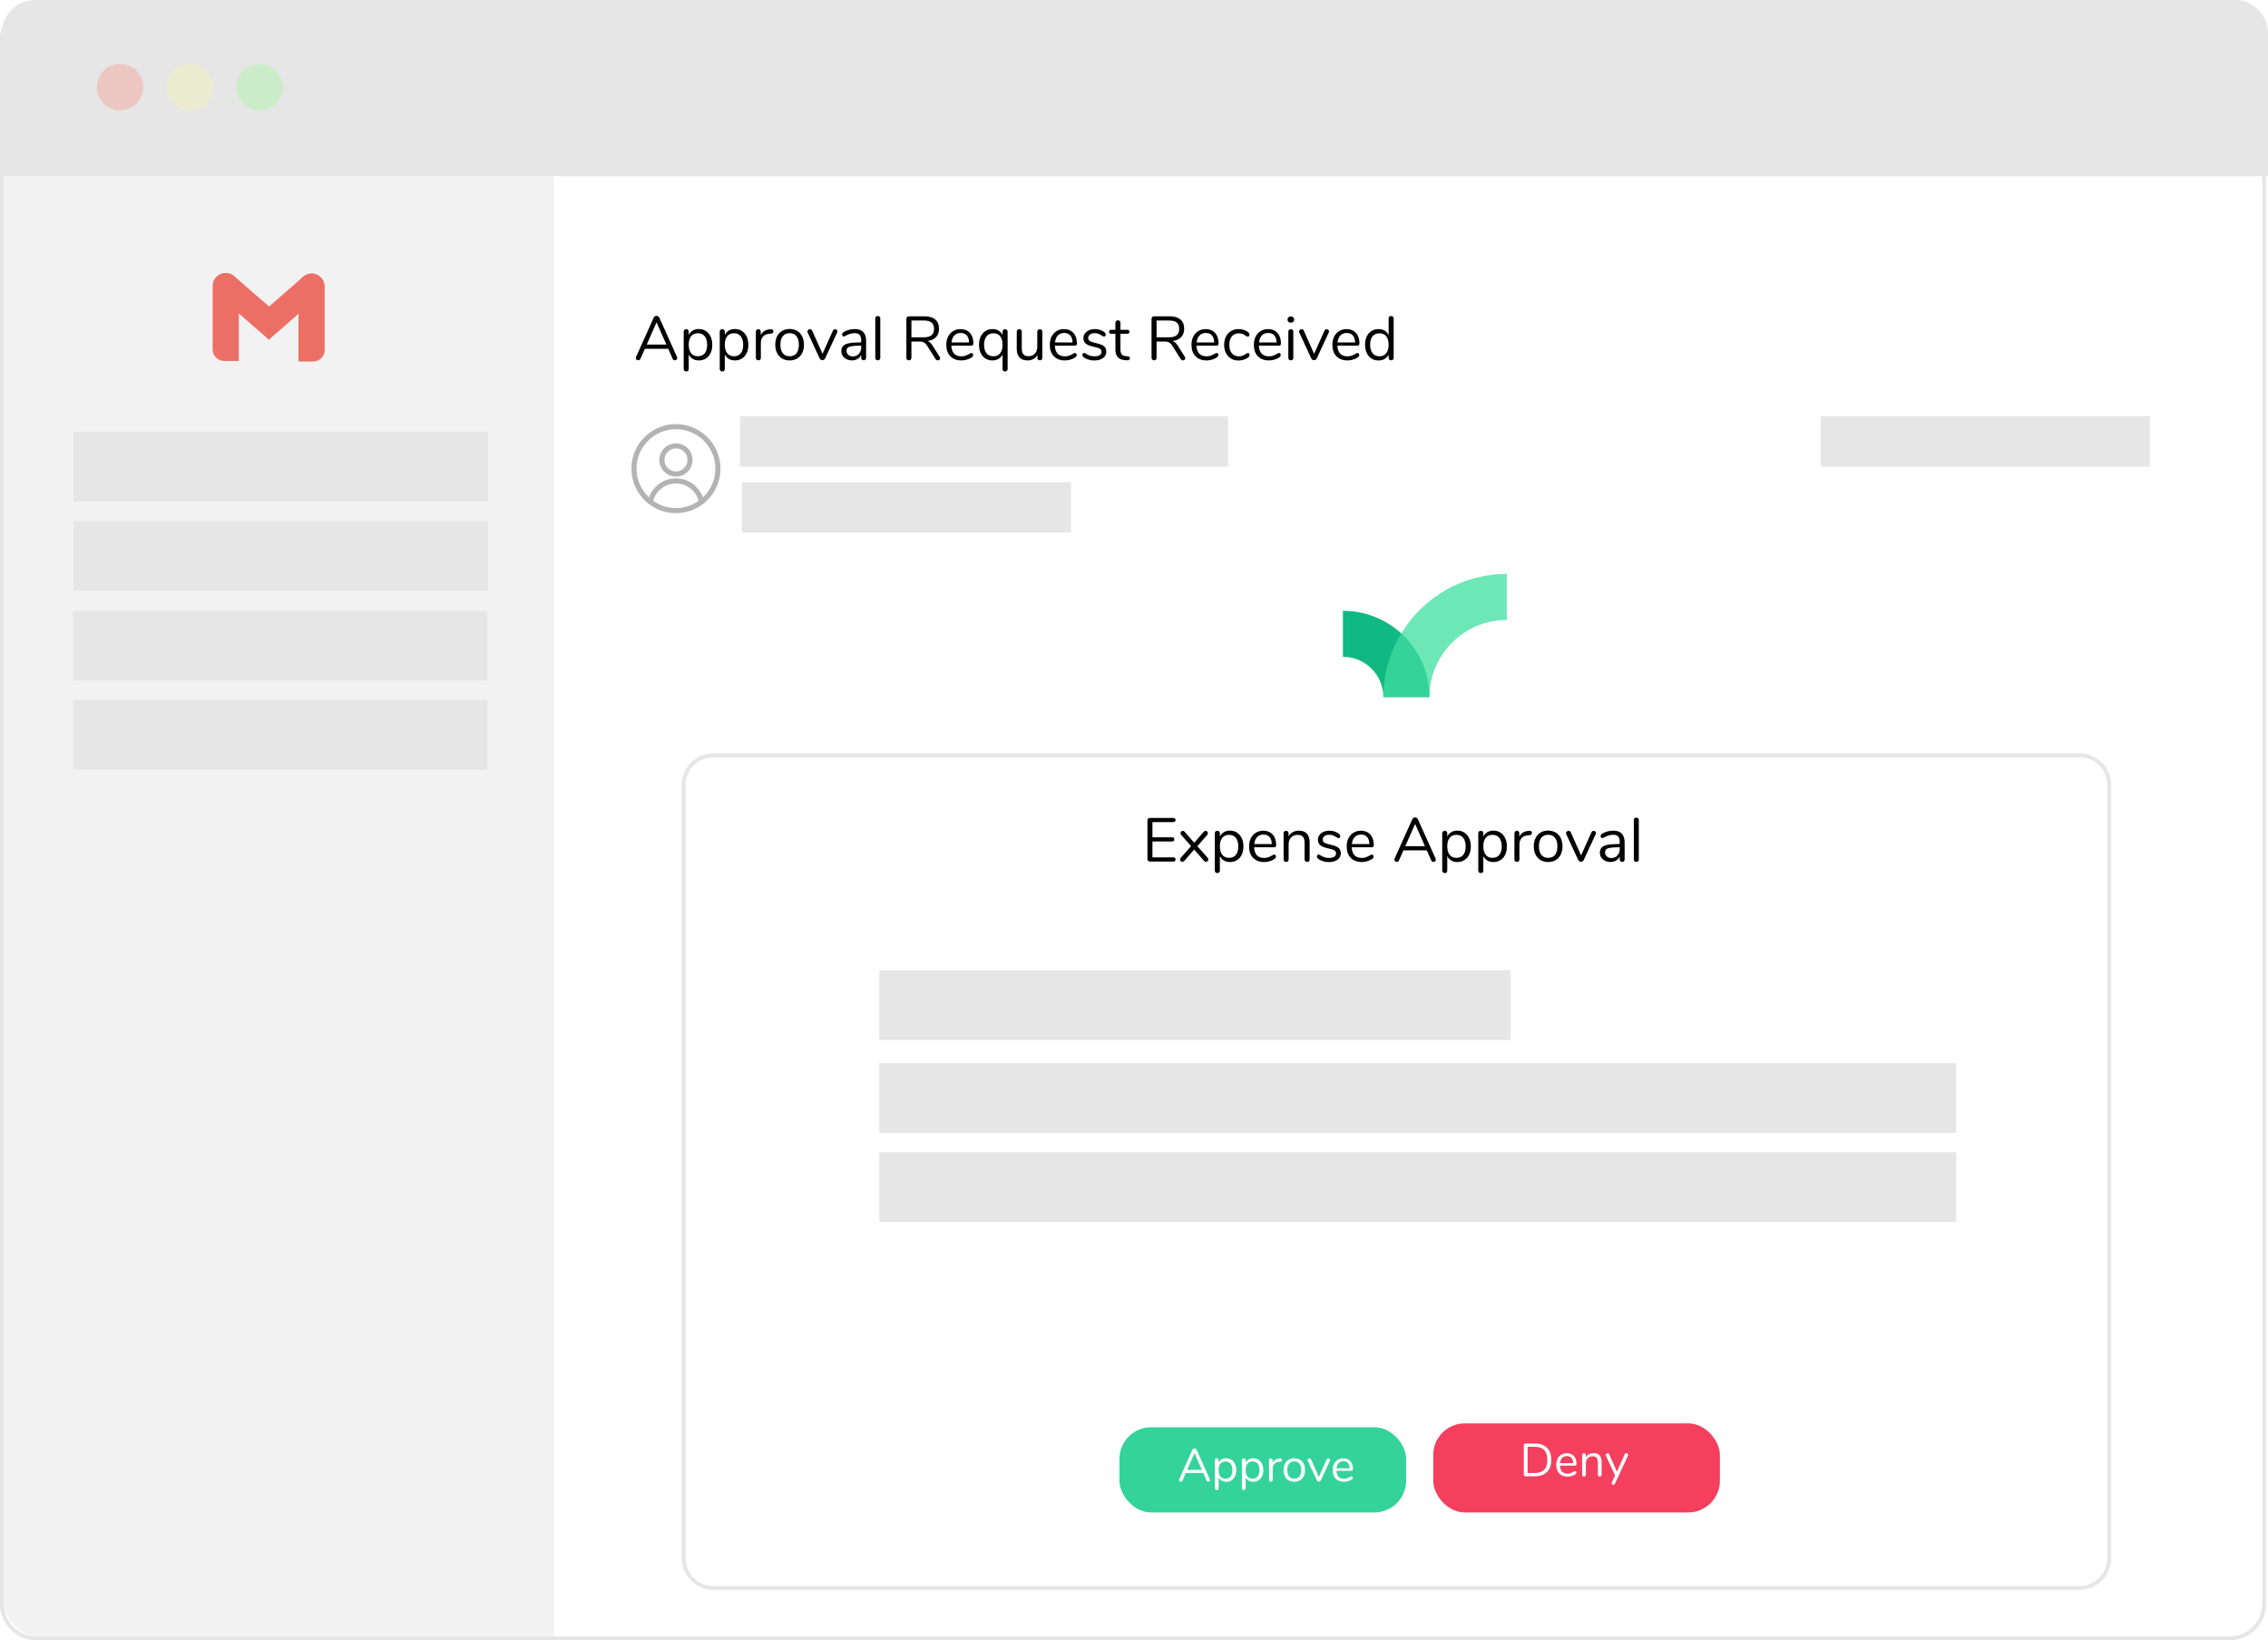<?xml version="1.0" encoding="UTF-8"?><svg id="a" xmlns="http://www.w3.org/2000/svg" xmlns:xlink="http://www.w3.org/1999/xlink" viewBox="0 0 585.5 423.5"><defs><filter id="b" filterUnits="userSpaceOnUse"><feOffset dx="1" dy="1"/><feGaussianBlur result="c" stdDeviation="0"/><feFlood flood-color="#000" flood-opacity=".42"/><feComposite in2="c" operator="in"/><feComposite in="SourceGraphic"/></filter><filter id="d" filterUnits="userSpaceOnUse"><feOffset dx="1" dy="1"/><feGaussianBlur result="e" stdDeviation="0"/><feFlood flood-color="#000" flood-opacity=".42"/><feComposite in2="e" operator="in"/><feComposite in="SourceGraphic"/></filter><filter id="f" filterUnits="userSpaceOnUse"><feOffset dx="1" dy="1"/><feGaussianBlur result="g" stdDeviation="0"/><feFlood flood-color="#000" flood-opacity=".42"/><feComposite in2="g" operator="in"/><feComposite in="SourceGraphic"/></filter><filter id="h" filterUnits="userSpaceOnUse"><feOffset dx="1" dy="1"/><feGaussianBlur result="i" stdDeviation="0"/><feFlood flood-color="#000" flood-opacity=".42"/><feComposite in2="i" operator="in"/><feComposite in="SourceGraphic"/></filter><filter id="j" filterUnits="userSpaceOnUse"><feOffset dx="1" dy="1"/><feGaussianBlur result="k" stdDeviation="0"/><feFlood flood-color="#000" flood-opacity=".42"/><feComposite in2="k" operator="in"/><feComposite in="SourceGraphic"/></filter></defs><rect x=".5" y="1" width="584" height="422" rx="8.89" ry="8.89" style="fill:#fff;"/><path d="m575.61,1.5c4.63,0,8.39,3.76,8.39,8.39v404.22c0,4.63-3.76,8.39-8.39,8.39H9.39c-4.63,0-8.39-3.76-8.39-8.39V9.89C1,5.26,4.76,1.5,9.39,1.5h566.22m0-1H9.39C4.2.5,0,4.7,0,9.89v404.22c0,5.19,4.2,9.39,9.39,9.39h566.22c5.19,0,9.39-4.2,9.39-9.39V9.89c0-5.19-4.2-9.39-9.39-9.39h0Z" style="fill:#e6e6e6;"/><path d="m9,0h568c4.69,0,8.5,3.81,8.5,8.5v37H.5V8.5C.5,3.81,4.31,0,9,0Z" style="fill:#e6e6e6;"/><circle cx="30" cy="21.5" r="6" style="fill:#ff6c55; filter:url(#b); opacity:.5;"/><circle cx="66" cy="21.5" r="6" style="fill:#7cff74; filter:url(#d); opacity:.5;"/><circle cx="48" cy="21.5" r="6" style="fill:#fdff8a; filter:url(#f); opacity:.5;"/><path d="m30.03,81.35h-3.77c-1.65,0-2.99-1.34-2.99-2.99v-16.32c0-1.87,1.51-3.38,3.38-3.38h0c1.87,0,3.38,1.51,3.38,3.38v19.3Z" style="fill:#ea4335;"/><path d="m45.43,81.5h3.77c1.65,0,2.99-1.34,2.99-2.99v-16.32c0-1.87-1.51-3.38-3.38-3.38h0c-1.87,0-3.38,1.51-3.38,3.38v19.3Z" style="fill:#ea4335;"/><path d="m37.73,75.9l-2.37-2.68c-1.03-1.17-.92-2.96.26-3.98l11.07-9.67c1.34-1.17,3.36-1.04,4.54.29h0c1.17,1.32,1.04,3.35-.29,4.51l-13.2,11.53Z" style="fill:#ea4335;"/><path d="m37.73,75.8l2.4-2.7c1.05-1.18.93-2.98-.27-4.02l-11.06-9.63c-1.35-1.18-3.41-1.05-4.6.29h0c-1.19,1.34-1.05,3.38.3,4.55l13.23,11.51Z" style="fill:#ea4335;"/><path d="m143,422.5H10.39c-5.19,0-9.39-4.2-9.39-9.39V45.5h142v377Z" style="fill:#f2f2f2;"/><g style="opacity:.75;"><path d="m61.66,93.19h-3.77c-1.65,0-2.99-1.34-2.99-2.99v-16.32c0-1.87,1.51-3.38,3.38-3.38h0c1.87,0,3.38,1.51,3.38,3.38v19.3Z" style="fill:#ea4335;"/><path d="m77.06,93.34h3.77c1.65,0,2.99-1.34,2.99-2.99v-16.32c0-1.87-1.51-3.38-3.38-3.38h0c-1.87,0-3.38,1.51-3.38,3.38v19.3Z" style="fill:#ea4335;"/><path d="m69.36,87.74l-2.37-2.68c-1.03-1.17-.92-2.96.26-3.98l11.07-9.67c1.34-1.17,3.36-1.04,4.54.29h0c1.17,1.32,1.04,3.35-.29,4.51l-13.2,11.53Z" style="fill:#ea4335;"/><path d="m69.36,87.63l2.4-2.7c1.05-1.18.93-2.98-.27-4.02l-11.06-9.63c-1.35-1.18-3.41-1.05-4.6.29h0c-1.19,1.34-1.05,3.38.3,4.55l13.23,11.51Z" style="fill:#ea4335;"/></g><rect x="19" y="111.5" width="107" height="18" style="fill:#e6e6e6;"/><rect x="19" y="134.5" width="107" height="18" style="fill:#e6e6e6;"/><rect x="18.83" y="157.72" width="107" height="18" style="fill:#e6e6e6;"/><rect x="18.83" y="180.72" width="107" height="18" style="fill:#e6e6e6;"/><path d="m346.68,157.7v11.88c5.76,0,10.43,4.66,10.46,10.41,2.06-5.08,4.67-10.29,4.6-16.45-3.97-3.63-9.26-5.84-15.06-5.84" style="fill:#10b981; fill-rule:evenodd;"/><path d="m361.74,163.54c.22,6.37,5.84,10.7,7.28,16.45h0c.04-11.02,8.97-19.93,19.98-19.93v-11.88c-11.56,0-21.68,6.15-27.26,15.36" style="fill:#6ee7b7; fill-rule:evenodd;"/><path d="m369.02,179.97c-.02-6.51-2.82-12.36-7.28-16.43-2.91,4.8-4.59,10.43-4.6,16.45v.05h11.88v-.06s0,0,0-.01m-11.88.12h0s0,0,0,0Z" style="fill:#34d399; fill-rule:evenodd;"/><rect x="176.5" y="195" width="368" height="215" rx="7.67" ry="7.67" style="fill:#fff;"/><path d="m536.83,195.5c3.95,0,7.17,3.21,7.17,7.17v199.67c0,3.95-3.21,7.17-7.17,7.17H184.17c-3.95,0-7.17-3.21-7.17-7.17v-199.67c0-3.95,3.21-7.17,7.17-7.17h352.67m0-1H184.17c-4.51,0-8.17,3.66-8.17,8.17v199.67c0,4.51,3.66,8.17,8.17,8.17h352.67c4.51,0,8.17-3.66,8.17-8.17v-199.67c0-4.51-3.66-8.17-8.17-8.17h0Z" style="fill:#e6e6e6;"/><path d="m174.83,92.46c0,.16-.06.29-.18.4s-.27.16-.44.16c-.27,0-.45-.13-.56-.38l-1.14-2.59h-6.03l-1.15,2.59c-.11.26-.29.38-.56.38-.17,0-.32-.06-.45-.17-.13-.11-.19-.25-.19-.41,0-.08.02-.17.06-.26l4.58-10.18c.06-.15.16-.26.29-.34.13-.07.27-.11.42-.11.16,0,.3.04.43.12.13.08.22.19.29.33l4.58,10.18c.04.09.06.18.06.27Zm-2.8-3.5l-2.54-5.74-2.53,5.74h5.07Z"/><path d="m182.23,85.47c.52.34.93.82,1.22,1.43.29.61.43,1.33.43,2.14s-.14,1.52-.43,2.12c-.29.6-.69,1.07-1.21,1.4-.52.33-1.12.5-1.82.5-.61,0-1.14-.13-1.59-.4-.45-.27-.8-.65-1.03-1.14v3.76c0,.19-.06.34-.17.46-.11.11-.27.17-.47.17s-.36-.06-.48-.18-.18-.27-.18-.45v-9.65c0-.19.06-.35.18-.46.12-.12.28-.18.48-.18s.36.06.47.18c.11.12.17.27.17.46v.86c.23-.49.58-.87,1.03-1.14.45-.27.98-.4,1.59-.4.68,0,1.29.17,1.81.51Zm-.3,5.74c.42-.51.62-1.24.62-2.18s-.21-1.67-.62-2.2-1-.79-1.76-.79-1.34.26-1.75.77c-.41.51-.62,1.24-.62,2.19s.21,1.68.62,2.2.99.78,1.75.78,1.34-.26,1.76-.77Z"/><path d="m191.54,85.47c.52.34.93.82,1.22,1.43.29.61.43,1.33.43,2.14s-.14,1.52-.43,2.12c-.29.6-.69,1.07-1.21,1.4-.52.33-1.12.5-1.82.5-.61,0-1.14-.13-1.59-.4-.45-.27-.8-.65-1.03-1.14v3.76c0,.19-.06.34-.17.46-.11.11-.27.17-.47.17s-.36-.06-.48-.18-.18-.27-.18-.45v-9.65c0-.19.06-.35.18-.46.12-.12.28-.18.48-.18s.36.06.47.18c.11.12.17.27.17.46v.86c.23-.49.58-.87,1.03-1.14.45-.27.98-.4,1.59-.4.68,0,1.29.17,1.81.51Zm-.3,5.74c.42-.51.62-1.24.62-2.18s-.21-1.67-.62-2.2-1-.79-1.76-.79-1.34.26-1.75.77c-.41.51-.62,1.24-.62,2.19s.21,1.68.62,2.2.99.78,1.75.78,1.34-.26,1.76-.77Z"/><path d="m199.65,85.54c0,.17-.05.31-.14.41-.1.1-.26.16-.5.18l-.48.05c-.71.06-1.25.32-1.59.76-.35.44-.52.96-.52,1.56v3.89c0,.21-.06.37-.18.48s-.27.16-.46.16-.35-.06-.47-.17c-.12-.11-.18-.27-.18-.47v-6.75c0-.2.06-.36.19-.47.13-.11.28-.17.46-.17.17,0,.31.06.43.17.12.11.18.26.18.46v.9c.22-.47.54-.83.95-1.07.41-.25.88-.39,1.42-.43l.22-.02c.45-.03.67.15.67.54Z"/><path d="m201.9,92.56c-.56-.33-.99-.8-1.3-1.42-.3-.61-.46-1.33-.46-2.14s.15-1.52.46-2.14c.3-.61.74-1.09,1.3-1.42.56-.33,1.21-.5,1.94-.5s1.39.17,1.95.5,1,.8,1.3,1.42.46,1.33.46,2.14-.15,1.52-.46,2.14-.74,1.09-1.3,1.42-1.22.5-1.95.5-1.38-.17-1.94-.5Zm3.71-1.34c.41-.51.62-1.25.62-2.22s-.21-1.68-.62-2.2c-.42-.52-1-.78-1.76-.78s-1.34.26-1.76.78c-.42.52-.62,1.25-.62,2.2s.21,1.7.62,2.21,1,.77,1.77.77,1.36-.25,1.77-.76Z"/><path d="m215.57,85.01c.16,0,.3.05.43.16s.19.24.19.4c0,.1-.02.18-.06.26l-3.12,6.72c-.06.14-.16.25-.29.33-.13.08-.27.12-.42.12-.14,0-.27-.04-.4-.12-.13-.08-.23-.19-.3-.33l-3.1-6.72c-.04-.07-.06-.15-.06-.24,0-.16.07-.3.22-.42s.3-.18.47-.18c.11,0,.21.03.31.1.1.06.18.15.23.27l2.67,6,2.67-5.97c.12-.26.3-.38.56-.38Z"/><path d="m223.59,88.03v4.35c0,.19-.06.35-.17.46-.11.12-.26.18-.46.18s-.35-.06-.46-.18c-.12-.12-.18-.27-.18-.46v-.77c-.2.46-.51.81-.93,1.06-.42.25-.9.38-1.44.38-.5,0-.96-.1-1.38-.3s-.75-.49-1-.85c-.25-.36-.37-.76-.37-1.2,0-.59.15-1.04.45-1.37.3-.33.79-.56,1.47-.7.68-.14,1.63-.22,2.85-.22h.35v-.53c0-.64-.13-1.11-.39-1.41-.26-.3-.69-.45-1.27-.45-.73,0-1.46.2-2.21.59-.29.18-.49.27-.61.27-.13,0-.23-.05-.32-.14-.09-.1-.13-.22-.13-.37s.04-.28.14-.39c.09-.11.24-.23.44-.34.37-.21.8-.38,1.27-.5s.95-.18,1.42-.18c1.95,0,2.93,1.02,2.93,3.07Zm-1.88,3.35c.41-.43.62-.99.62-1.67v-.46h-.29c-.94,0-1.65.04-2.14.12-.49.08-.84.21-1.05.4s-.31.46-.31.82c0,.42.15.76.46,1.03.3.27.69.41,1.14.41.64,0,1.17-.22,1.58-.65Z"/><path d="m226.14,92.86c-.12-.11-.18-.27-.18-.47v-10.16c0-.2.06-.36.18-.47.12-.11.28-.17.47-.17.18,0,.33.06.46.17.12.11.18.27.18.47v10.16c0,.2-.06.36-.18.47-.12.11-.27.17-.46.17-.19,0-.35-.06-.47-.17Z"/><path d="m242.71,92.5c0,.16-.06.29-.18.39-.12.1-.26.15-.42.15-.25,0-.44-.11-.58-.32l-2.14-3.39c-.28-.44-.57-.74-.86-.9-.3-.17-.7-.25-1.22-.25h-2.02v4.18c0,.2-.06.37-.18.49-.12.12-.27.18-.46.18-.2,0-.36-.06-.48-.18s-.18-.29-.18-.49v-10.05c0-.19.06-.35.18-.46.12-.12.29-.18.49-.18h3.97c1.23,0,2.16.27,2.81.82s.97,1.34.97,2.4c0,.9-.26,1.62-.78,2.16-.52.54-1.26.87-2.22.99.27.09.51.22.72.42.21.19.43.46.64.8l1.82,2.88c.07.12.11.24.11.37Zm-4.19-5.41c.87,0,1.53-.18,1.96-.54.43-.36.65-.91.65-1.65s-.21-1.26-.64-1.62c-.43-.35-1.08-.53-1.97-.53h-3.23v4.34h3.23Z"/><path d="m251.11,91.28c.08.1.13.22.13.37,0,.27-.19.51-.56.74-.38.22-.79.39-1.22.5-.43.11-.84.17-1.25.17-1.21,0-2.16-.36-2.86-1.07-.7-.71-1.05-1.7-1.05-2.96,0-.8.15-1.51.46-2.12.31-.61.74-1.09,1.3-1.43.56-.34,1.2-.51,1.91-.51,1.01,0,1.82.33,2.42.99.6.66.9,1.56.9,2.69,0,.21-.04.37-.13.46-.09.1-.22.14-.42.14h-5.15c.1,1.83.96,2.75,2.61,2.75.42,0,.77-.06,1.07-.17.3-.11.62-.26.96-.46.28-.16.46-.24.56-.24.12,0,.22.05.3.14Zm-4.74-4.67c-.41.43-.65,1.03-.73,1.81h4.53c-.02-.79-.22-1.39-.59-1.82-.37-.42-.9-.63-1.57-.63s-1.23.21-1.64.64Z"/><path d="m259.94,85.17c.12.12.18.27.18.46v9.65c0,.18-.06.33-.18.45-.12.12-.28.18-.48.18s-.36-.06-.47-.17c-.11-.11-.17-.26-.17-.46v-3.76c-.23.49-.58.87-1.03,1.14-.45.27-.98.4-1.59.4-.69,0-1.3-.17-1.82-.5-.52-.33-.92-.8-1.21-1.4-.29-.6-.43-1.31-.43-2.12s.14-1.52.43-2.14c.29-.61.69-1.09,1.22-1.43.52-.34,1.13-.51,1.81-.51.61,0,1.14.13,1.59.4.45.27.8.65,1.03,1.14v-.86c0-.19.06-.35.17-.46.11-.12.27-.18.47-.18s.36.06.48.18Zm-1.74,6.04c.41-.52.62-1.25.62-2.2s-.21-1.68-.62-2.19c-.41-.51-1-.77-1.75-.77s-1.35.26-1.77.79c-.42.53-.63,1.26-.63,2.2s.21,1.66.63,2.18c.42.51,1.01.77,1.77.77s1.34-.26,1.75-.78Z"/><path d="m268.91,85.17c.11.12.17.27.17.46v6.77c0,.18-.06.33-.17.45-.11.12-.27.18-.47.18s-.34-.06-.46-.17-.17-.26-.17-.44v-.8c-.25.47-.59.83-1.03,1.07-.44.25-.94.37-1.5.37-.93,0-1.63-.26-2.1-.78-.47-.52-.7-1.28-.7-2.3v-4.35c0-.19.06-.35.18-.46.12-.12.28-.18.48-.18s.36.06.47.18c.11.12.17.27.17.46v4.32c0,.69.14,1.2.42,1.53s.71.49,1.31.49c.68,0,1.23-.22,1.65-.66.42-.44.62-1.03.62-1.75v-3.92c0-.19.06-.35.18-.46.12-.12.28-.18.48-.18s.36.06.47.18Z"/><path d="m277.83,91.28c.08.1.13.22.13.37,0,.27-.19.51-.56.74-.38.22-.79.39-1.22.5-.43.11-.84.17-1.25.17-1.21,0-2.16-.36-2.86-1.07-.7-.71-1.05-1.7-1.05-2.96,0-.8.15-1.51.46-2.12.31-.61.74-1.09,1.3-1.43.56-.34,1.2-.51,1.91-.51,1.01,0,1.82.33,2.42.99.6.66.9,1.56.9,2.69,0,.21-.04.37-.13.46-.09.1-.22.14-.42.14h-5.15c.1,1.83.96,2.75,2.61,2.75.42,0,.77-.06,1.07-.17.3-.11.62-.26.96-.46.28-.16.46-.24.56-.24.12,0,.22.05.3.14Zm-4.74-4.67c-.41.43-.65,1.03-.73,1.81h4.53c-.02-.79-.22-1.39-.59-1.82-.37-.42-.9-.63-1.57-.63s-1.23.21-1.64.64Z"/><path d="m281.14,92.88c-.44-.12-.83-.28-1.18-.5-.19-.13-.33-.25-.41-.36-.08-.11-.12-.25-.12-.41,0-.14.04-.25.12-.34s.18-.14.31-.14.31.08.56.24c.32.19.64.34.95.46.31.11.71.17,1.18.17.58,0,1.02-.1,1.34-.3.32-.2.48-.5.48-.88,0-.23-.06-.42-.18-.57-.12-.14-.32-.27-.61-.38-.29-.11-.71-.23-1.26-.34-.94-.2-1.61-.47-2.02-.82-.41-.34-.61-.81-.61-1.39,0-.46.13-.86.38-1.22s.61-.63,1.06-.83c.45-.2.97-.3,1.54-.3.42,0,.82.06,1.21.17.39.11.73.27,1.03.47.36.26.54.52.54.8,0,.14-.04.26-.13.35-.09.1-.19.14-.3.14-.13,0-.32-.09-.58-.27-.3-.19-.58-.34-.85-.45-.27-.11-.6-.16-.99-.16-.5,0-.9.11-1.21.34-.3.22-.46.52-.46.9,0,.23.06.42.17.57.11.14.3.27.56.38.26.11.64.22,1.13.33.73.16,1.29.34,1.69.53.4.19.69.43.86.7.17.28.26.63.26,1.06,0,.67-.28,1.21-.85,1.62s-1.31.62-2.24.62c-.49,0-.96-.06-1.4-.18Z"/><path d="m291.68,92.51c0,.18-.07.32-.2.41-.13.09-.33.12-.6.1l-.43-.03c-.85-.06-1.48-.32-1.89-.77-.41-.45-.61-1.12-.61-2.03v-4.02h-1.07c-.18,0-.32-.05-.42-.14-.1-.09-.15-.21-.15-.36,0-.16.05-.29.15-.38.1-.1.24-.14.42-.14h1.07v-1.81c0-.2.06-.36.18-.47.12-.11.28-.17.48-.17.19,0,.35.06.46.17.12.11.18.27.18.47v1.81h1.78c.17,0,.31.05.41.14.1.1.15.22.15.38,0,.15-.05.27-.15.36-.1.09-.24.14-.41.14h-1.78v4.08c0,.59.12,1.01.36,1.27.24.26.6.41,1.08.44l.43.03c.37.03.56.2.56.51Z"/><path d="m306,92.5c0,.16-.06.29-.18.39-.12.1-.26.15-.42.15-.25,0-.44-.11-.58-.32l-2.14-3.39c-.28-.44-.57-.74-.86-.9-.3-.17-.7-.25-1.22-.25h-2.02v4.18c0,.2-.06.37-.18.49-.12.12-.27.18-.46.18-.2,0-.36-.06-.48-.18s-.18-.29-.18-.49v-10.05c0-.19.06-.35.18-.46.12-.12.29-.18.49-.18h3.97c1.23,0,2.16.27,2.81.82s.97,1.34.97,2.4c0,.9-.26,1.62-.78,2.16-.52.54-1.26.87-2.22.99.27.09.51.22.72.42.21.19.43.46.64.8l1.82,2.88c.07.12.11.24.11.37Zm-4.19-5.41c.87,0,1.53-.18,1.96-.54.43-.36.65-.91.65-1.65s-.21-1.26-.64-1.62c-.43-.35-1.08-.53-1.97-.53h-3.23v4.34h3.23Z"/><path d="m314.4,91.28c.08.1.13.22.13.37,0,.27-.19.51-.56.74-.38.22-.79.39-1.22.5-.43.11-.84.17-1.25.17-1.21,0-2.16-.36-2.86-1.07-.7-.71-1.05-1.7-1.05-2.96,0-.8.15-1.51.46-2.12.31-.61.74-1.09,1.3-1.43.56-.34,1.2-.51,1.91-.51,1.01,0,1.82.33,2.42.99.6.66.9,1.56.9,2.69,0,.21-.04.37-.13.46-.09.1-.22.14-.42.14h-5.15c.1,1.83.96,2.75,2.61,2.75.42,0,.77-.06,1.07-.17.3-.11.62-.26.96-.46.28-.16.46-.24.56-.24.12,0,.22.05.3.14Zm-4.74-4.67c-.41.43-.65,1.03-.73,1.81h4.53c-.02-.79-.22-1.39-.59-1.82-.37-.42-.9-.63-1.57-.63s-1.23.21-1.64.64Z"/><path d="m317.78,92.56c-.56-.33-.99-.8-1.3-1.41-.3-.61-.46-1.31-.46-2.11s.16-1.51.47-2.13c.31-.62.75-1.1,1.32-1.44.57-.34,1.22-.51,1.95-.51.41,0,.81.06,1.21.17.4.11.75.27,1.05.49.19.13.33.25.41.38.08.12.12.26.12.41s-.04.27-.12.37c-.08.1-.18.14-.31.14-.07,0-.15-.02-.24-.06-.09-.04-.16-.08-.22-.13-.06-.04-.1-.07-.12-.08-.28-.18-.54-.33-.79-.43s-.56-.16-.92-.16c-.78,0-1.38.26-1.82.79s-.65,1.26-.65,2.2.22,1.66.65,2.18,1.04.77,1.82.77c.36,0,.67-.05.94-.16.26-.11.53-.25.79-.43.12-.07.23-.14.34-.19.11-.05.2-.08.27-.08.12,0,.22.05.3.14.08.1.12.22.12.37,0,.14-.04.26-.11.38-.07.11-.21.24-.42.38-.3.2-.66.37-1.08.49-.42.12-.85.18-1.27.18-.73,0-1.37-.17-1.93-.5Z"/><path d="m330.5,91.28c.08.1.13.22.13.37,0,.27-.19.51-.56.74-.38.22-.79.39-1.22.5-.43.11-.84.17-1.25.17-1.21,0-2.16-.36-2.86-1.07-.7-.71-1.05-1.7-1.05-2.96,0-.8.15-1.51.46-2.12.31-.61.74-1.09,1.3-1.43.56-.34,1.2-.51,1.91-.51,1.01,0,1.82.33,2.42.99.6.66.9,1.56.9,2.69,0,.21-.04.37-.13.46-.09.1-.22.14-.42.14h-5.15c.1,1.83.96,2.75,2.61,2.75.42,0,.77-.06,1.07-.17.3-.11.62-.26.96-.46.28-.16.46-.24.56-.24.12,0,.22.05.3.14Zm-4.74-4.67c-.41.43-.65,1.03-.73,1.81h4.53c-.02-.79-.22-1.39-.59-1.82-.37-.42-.9-.63-1.57-.63s-1.23.21-1.64.64Z"/><path d="m332.62,83.09c-.16-.15-.24-.35-.24-.59s.08-.43.24-.58.37-.22.62-.22.46.07.62.22.24.34.24.58-.08.44-.24.59-.37.22-.62.22-.46-.07-.62-.22Zm.15,9.77c-.12-.11-.18-.27-.18-.47v-6.75c0-.2.06-.36.18-.47.12-.11.28-.17.47-.17s.35.06.46.17c.12.11.18.27.18.47v6.75c0,.21-.06.37-.18.48s-.27.16-.46.16-.35-.06-.47-.17Z"/><path d="m342.48,85.01c.16,0,.3.05.43.16s.19.24.19.4c0,.1-.02.18-.06.26l-3.12,6.72c-.06.14-.16.25-.29.33-.13.08-.27.12-.42.12-.14,0-.27-.04-.4-.12-.13-.08-.23-.19-.3-.33l-3.1-6.72c-.04-.07-.06-.15-.06-.24,0-.16.07-.3.22-.42s.3-.18.47-.18c.11,0,.21.03.31.1.1.06.18.15.23.27l2.67,6,2.67-5.97c.12-.26.3-.38.56-.38Z"/><path d="m350.77,91.28c.08.1.13.22.13.37,0,.27-.19.51-.56.74-.38.22-.79.39-1.22.5-.43.11-.84.17-1.25.17-1.21,0-2.16-.36-2.86-1.07-.7-.71-1.05-1.7-1.05-2.96,0-.8.15-1.51.46-2.12.31-.61.74-1.09,1.3-1.43.56-.34,1.2-.51,1.91-.51,1.01,0,1.82.33,2.42.99.6.66.9,1.56.9,2.69,0,.21-.04.37-.13.46-.09.1-.22.14-.42.14h-5.15c.1,1.83.96,2.75,2.61,2.75.42,0,.77-.06,1.07-.17.3-.11.62-.26.96-.46.28-.16.46-.24.56-.24.12,0,.22.05.3.14Zm-4.74-4.67c-.41.43-.65,1.03-.73,1.81h4.53c-.02-.79-.22-1.39-.59-1.82-.37-.42-.9-.63-1.57-.63s-1.23.21-1.64.64Z"/><path d="m359.6,81.76c.12.12.18.27.18.45v10.18c0,.19-.06.35-.18.46s-.28.18-.48.18-.36-.06-.47-.18c-.11-.12-.17-.27-.17-.46v-.86c-.23.49-.58.87-1.03,1.14-.45.27-.98.4-1.59.4-.68,0-1.29-.17-1.81-.51-.52-.34-.93-.82-1.22-1.43-.29-.61-.43-1.33-.43-2.14s.14-1.5.43-2.11.69-1.08,1.22-1.41c.52-.33,1.13-.5,1.81-.5.61,0,1.14.13,1.59.4.45.27.8.65,1.03,1.14v-4.29c0-.19.06-.34.17-.46s.27-.17.47-.17.36.06.48.18Zm-1.74,9.45c.41-.52.62-1.25.62-2.2s-.21-1.68-.62-2.19c-.41-.51-1-.77-1.75-.77s-1.35.26-1.77.77c-.42.51-.63,1.23-.63,2.16s.21,1.69.63,2.22c.42.53,1.01.79,1.77.79s1.34-.26,1.75-.78Z"/><path d="m174.5,132.5c-6.34,0-11.5-5.16-11.5-11.5s5.16-11.5,11.5-11.5,11.5,5.16,11.5,11.5-5.16,11.5-11.5,11.5Zm0-21.68c-5.61,0-10.18,4.57-10.18,10.18s4.57,10.18,10.18,10.18,10.18-4.57,10.18-10.18-4.57-10.18-10.18-10.18Z" style="fill:#b3b3b3;"/><path d="m174.5,123.05c-2.37,0-4.29-1.93-4.29-4.29s1.93-4.29,4.29-4.29,4.29,1.93,4.29,4.29-1.93,4.29-4.29,4.29Zm0-7.27c-1.64,0-2.97,1.33-2.97,2.97s1.33,2.97,2.97,2.97,2.97-1.33,2.97-2.97-1.33-2.97-2.97-2.97Z" style="fill:#b3b3b3;"/><path d="m167.89,130.25s-.09,0-.13-.01c-.36-.07-.59-.42-.52-.78.69-3.45,3.74-5.95,7.26-5.95,1.98,0,3.83.77,5.23,2.17,1.04,1.04,1.74,2.35,2.02,3.78.07.36-.16.7-.52.77-.36.07-.7-.16-.77-.52-.23-1.17-.81-2.25-1.66-3.1-1.15-1.15-2.68-1.78-4.3-1.78-2.89,0-5.4,2.06-5.96,4.89-.06.31-.34.53-.65.53Z" style="fill:#b3b3b3;"/><rect x="191" y="107.5" width="126" height="13" style="fill:#e6e6e6;"/><rect x="191.5" y="124.5" width="85" height="13" style="fill:#e6e6e6;"/><rect x="470" y="107.5" width="85" height="13" style="fill:#e6e6e6;"/><path d="m296.4,222.28c-.12-.12-.18-.27-.18-.46v-10c0-.19.06-.35.18-.46.12-.12.29-.18.49-.18h5.98c.19,0,.34.05.45.14.11.1.16.23.16.4s-.05.3-.16.4c-.11.1-.26.14-.45.14h-5.36v3.92h5.04c.19,0,.34.05.45.14.11.1.16.23.16.4s-.05.3-.16.4c-.11.1-.26.14-.45.14h-5.04v4.1h5.36c.19,0,.34.05.45.14.11.09.16.23.16.41,0,.17-.05.3-.16.4-.11.1-.26.14-.45.14h-5.98c-.2,0-.37-.06-.49-.18Z"/><path d="m311.93,221.93c0,.16-.06.3-.18.42-.12.12-.26.18-.42.18-.17,0-.33-.07-.46-.22l-2.59-2.96-2.58,2.96c-.14.15-.29.22-.46.22-.16,0-.3-.06-.42-.18-.12-.12-.18-.26-.18-.43,0-.16.06-.31.19-.45l2.66-2.99-2.54-2.9c-.13-.15-.19-.3-.19-.45,0-.17.06-.31.18-.43.12-.12.26-.18.41-.18.17,0,.33.07.46.22l2.48,2.85,2.48-2.85c.14-.15.29-.22.46-.22.16,0,.3.06.42.18.12.12.18.26.18.42,0,.18-.06.34-.19.46l-2.54,2.9,2.66,2.99c.13.13.19.28.19.46Z"/><path d="m319.35,214.98c.52.34.93.82,1.22,1.43.29.61.43,1.33.43,2.14s-.14,1.52-.43,2.12c-.29.6-.69,1.07-1.21,1.4-.52.33-1.12.5-1.82.5-.61,0-1.14-.13-1.59-.4-.45-.27-.8-.65-1.03-1.14v3.76c0,.19-.06.34-.17.46-.11.11-.27.17-.47.17s-.36-.06-.48-.18-.18-.27-.18-.45v-9.65c0-.19.06-.35.18-.46.12-.12.28-.18.48-.18s.36.06.47.18c.11.12.17.27.17.46v.86c.23-.49.58-.87,1.03-1.14.45-.27.98-.4,1.59-.4.68,0,1.29.17,1.81.51Zm-.3,5.74c.42-.51.62-1.24.62-2.18s-.21-1.67-.62-2.2-1-.79-1.76-.79-1.34.26-1.75.77c-.41.51-.62,1.24-.62,2.19s.21,1.68.62,2.2.99.78,1.75.78,1.34-.26,1.76-.77Z"/><path d="m329.27,220.79c.08.1.13.22.13.37,0,.27-.19.51-.56.74-.38.22-.79.39-1.22.5-.43.11-.84.17-1.25.17-1.21,0-2.16-.36-2.86-1.07-.7-.71-1.05-1.7-1.05-2.96,0-.8.15-1.51.46-2.12.31-.61.74-1.09,1.3-1.43.56-.34,1.2-.51,1.91-.51,1.01,0,1.82.33,2.42.99.6.66.9,1.56.9,2.69,0,.21-.04.37-.13.46-.09.1-.22.14-.42.14h-5.15c.1,1.83.96,2.75,2.61,2.75.42,0,.77-.06,1.07-.17.3-.11.62-.26.96-.46.28-.16.46-.24.56-.24.12,0,.22.05.3.14Zm-4.74-4.67c-.41.43-.65,1.03-.73,1.81h4.53c-.02-.79-.22-1.39-.59-1.82-.37-.42-.9-.63-1.57-.63s-1.23.21-1.64.64Z"/><path d="m338.09,217.56v4.34c0,.2-.06.36-.17.47-.11.11-.27.17-.47.17s-.36-.06-.48-.17c-.12-.11-.18-.27-.18-.47v-4.26c0-.73-.14-1.25-.42-1.58-.28-.33-.73-.5-1.35-.5-.71,0-1.29.22-1.71.66-.43.44-.64,1.03-.64,1.78v3.9c0,.2-.06.36-.17.47-.11.11-.27.17-.47.17s-.36-.06-.48-.17c-.12-.11-.18-.27-.18-.47v-6.75c0-.19.06-.35.18-.46.12-.12.28-.18.48-.18.19,0,.34.06.46.18s.17.27.17.45v.82c.26-.48.61-.85,1.07-1.1.46-.25.98-.38,1.57-.38,1.87,0,2.8,1.03,2.8,3.09Z"/><path d="m341.68,222.39c-.44-.12-.83-.28-1.18-.5-.19-.13-.33-.25-.41-.36-.08-.11-.12-.25-.12-.41,0-.14.04-.25.12-.34s.18-.14.31-.14.31.08.56.24c.32.19.64.34.95.46.31.11.71.17,1.18.17.58,0,1.02-.1,1.34-.3.32-.2.48-.5.48-.88,0-.23-.06-.42-.18-.57-.12-.14-.32-.27-.61-.38-.29-.11-.71-.23-1.26-.34-.94-.2-1.61-.47-2.02-.82-.41-.34-.61-.81-.61-1.39,0-.46.13-.86.38-1.22s.61-.63,1.06-.83c.45-.2.97-.3,1.54-.3.42,0,.82.06,1.21.17.39.11.73.27,1.03.47.36.26.54.52.54.8,0,.14-.04.26-.13.35-.09.1-.19.14-.3.14-.13,0-.32-.09-.58-.27-.3-.19-.58-.34-.85-.45-.27-.11-.6-.16-.99-.16-.5,0-.9.11-1.21.34-.3.22-.46.52-.46.9,0,.23.06.42.17.57.11.14.3.27.56.38.26.11.64.22,1.13.33.73.16,1.29.34,1.69.53.4.19.69.43.86.7.17.28.26.63.26,1.06,0,.67-.28,1.21-.85,1.62s-1.31.62-2.24.62c-.49,0-.96-.06-1.4-.18Z"/><path d="m354.47,220.79c.08.1.13.22.13.37,0,.27-.19.51-.56.74-.38.22-.79.39-1.22.5-.43.11-.84.17-1.25.17-1.21,0-2.16-.36-2.86-1.07-.7-.71-1.05-1.7-1.05-2.96,0-.8.15-1.51.46-2.12.31-.61.74-1.09,1.3-1.43.56-.34,1.2-.51,1.91-.51,1.01,0,1.82.33,2.42.99.6.66.9,1.56.9,2.69,0,.21-.04.37-.13.46-.09.1-.22.14-.42.14h-5.15c.1,1.83.96,2.75,2.61,2.75.42,0,.77-.06,1.07-.17.3-.11.62-.26.96-.46.28-.16.46-.24.56-.24.12,0,.22.05.3.14Zm-4.74-4.67c-.41.43-.65,1.03-.73,1.81h4.53c-.02-.79-.22-1.39-.59-1.82-.37-.42-.9-.63-1.57-.63s-1.23.21-1.64.64Z"/><path d="m370.66,221.97c0,.16-.06.29-.18.4s-.27.16-.44.16c-.27,0-.45-.13-.56-.38l-1.14-2.59h-6.03l-1.15,2.59c-.11.26-.29.38-.56.38-.17,0-.32-.06-.45-.17-.13-.11-.19-.25-.19-.41,0-.08.02-.17.06-.26l4.58-10.18c.06-.15.16-.26.29-.34.13-.07.27-.11.42-.11.16,0,.3.04.43.12.13.08.22.19.29.33l4.58,10.18c.04.09.06.18.06.27Zm-2.8-3.5l-2.54-5.74-2.53,5.74h5.07Z"/><path d="m378.05,214.98c.52.34.93.82,1.22,1.43.29.61.43,1.33.43,2.14s-.14,1.52-.43,2.12c-.29.6-.69,1.07-1.21,1.4-.52.33-1.12.5-1.82.5-.61,0-1.14-.13-1.59-.4-.45-.27-.8-.65-1.03-1.14v3.76c0,.19-.06.34-.17.46-.11.11-.27.17-.47.17s-.36-.06-.48-.18-.18-.27-.18-.45v-9.65c0-.19.06-.35.18-.46.12-.12.28-.18.48-.18s.36.06.47.18c.11.12.17.27.17.46v.86c.23-.49.58-.87,1.03-1.14.45-.27.98-.4,1.59-.4.68,0,1.29.17,1.81.51Zm-.3,5.74c.42-.51.62-1.24.62-2.18s-.21-1.67-.62-2.2-1-.79-1.76-.79-1.34.26-1.75.77c-.41.51-.62,1.24-.62,2.19s.21,1.68.62,2.2.99.78,1.75.78,1.34-.26,1.76-.77Z"/><path d="m387.36,214.98c.52.34.93.82,1.22,1.43.29.61.43,1.33.43,2.14s-.14,1.52-.43,2.12c-.29.6-.69,1.07-1.21,1.4-.52.33-1.12.5-1.82.5-.61,0-1.14-.13-1.59-.4-.45-.27-.8-.65-1.03-1.14v3.76c0,.19-.06.34-.17.46-.11.11-.27.17-.47.17s-.36-.06-.48-.18c-.12-.12-.18-.27-.18-.45v-9.65c0-.19.06-.35.18-.46.12-.12.28-.18.48-.18s.36.06.47.18c.11.12.17.27.17.46v.86c.23-.49.58-.87,1.03-1.14.45-.27.98-.4,1.59-.4.68,0,1.29.17,1.81.51Zm-.3,5.74c.42-.51.62-1.24.62-2.18s-.21-1.67-.62-2.2-1-.79-1.76-.79-1.34.26-1.75.77c-.41.51-.62,1.24-.62,2.19s.21,1.68.62,2.2.99.78,1.75.78,1.34-.26,1.76-.77Z"/><path d="m395.48,215.04c0,.17-.05.31-.14.41-.1.1-.26.16-.5.18l-.48.05c-.71.06-1.25.32-1.59.76-.35.44-.52.96-.52,1.56v3.89c0,.21-.06.37-.18.48s-.27.16-.46.16-.35-.06-.47-.17c-.12-.11-.18-.27-.18-.47v-6.75c0-.2.06-.36.19-.47.13-.11.28-.17.46-.17.17,0,.31.06.43.17.12.11.18.26.18.46v.9c.22-.47.54-.83.95-1.07.41-.25.88-.39,1.42-.43l.22-.02c.45-.03.67.15.67.54Z"/><path d="m397.72,222.07c-.56-.33-.99-.8-1.3-1.42-.3-.61-.46-1.33-.46-2.14s.15-1.52.46-2.14c.3-.61.74-1.09,1.3-1.42.56-.33,1.21-.5,1.94-.5s1.39.17,1.95.5,1,.8,1.3,1.42.46,1.33.46,2.14-.15,1.52-.46,2.14-.74,1.09-1.3,1.42-1.22.5-1.95.5-1.38-.17-1.94-.5Zm3.71-1.34c.41-.51.62-1.25.62-2.22s-.21-1.68-.62-2.2c-.42-.52-1-.78-1.76-.78s-1.34.26-1.76.78c-.42.52-.62,1.25-.62,2.2s.21,1.7.62,2.21,1,.77,1.77.77,1.36-.25,1.77-.76Z"/><path d="m411.4,214.52c.16,0,.3.05.43.16s.19.24.19.4c0,.1-.02.18-.06.26l-3.12,6.72c-.06.14-.16.25-.29.33-.13.08-.27.12-.42.12-.14,0-.27-.04-.4-.12-.13-.08-.23-.19-.3-.33l-3.1-6.72c-.04-.07-.06-.15-.06-.24,0-.16.07-.3.22-.42s.3-.18.47-.18c.11,0,.21.03.31.1.1.06.18.15.23.27l2.67,6,2.67-5.97c.12-.26.3-.38.56-.38Z"/><path d="m419.41,217.54v4.35c0,.19-.06.35-.17.46-.11.12-.26.18-.46.18s-.35-.06-.46-.18c-.12-.12-.18-.27-.18-.46v-.77c-.2.46-.51.81-.93,1.06-.42.25-.9.38-1.44.38-.5,0-.96-.1-1.38-.3s-.75-.49-1-.85c-.25-.36-.37-.76-.37-1.2,0-.59.15-1.04.45-1.37.3-.33.79-.56,1.47-.7.68-.14,1.63-.22,2.85-.22h.35v-.53c0-.64-.13-1.11-.39-1.41-.26-.3-.69-.45-1.27-.45-.73,0-1.46.2-2.21.59-.29.18-.49.27-.61.27-.13,0-.23-.05-.32-.14-.09-.1-.13-.22-.13-.37s.04-.28.14-.39c.09-.11.24-.23.44-.34.37-.21.8-.38,1.27-.5s.95-.18,1.42-.18c1.95,0,2.93,1.02,2.93,3.07Zm-1.88,3.35c.41-.43.62-.99.62-1.67v-.46h-.29c-.94,0-1.65.04-2.14.12-.49.08-.84.21-1.05.4s-.31.46-.31.82c0,.42.15.76.46,1.03.3.27.69.41,1.14.41.64,0,1.17-.22,1.58-.65Z"/><path d="m421.96,222.37c-.12-.11-.18-.27-.18-.47v-10.16c0-.2.06-.36.18-.47.12-.11.28-.17.47-.17.18,0,.33.06.46.17.12.11.18.27.18.47v10.16c0,.2-.06.36-.18.47-.12.11-.27.17-.46.17-.19,0-.35-.06-.47-.17Z"/><rect x="227" y="250.5" width="163" height="18" style="fill:#e6e6e6;"/><rect x="227" y="274.5" width="278" height="18" style="fill:#e6e6e6;"/><rect x="369" y="366.5" width="74" height="23" rx="8.17" ry="8.17" style="fill:#f43f5e; filter:url(#h);"/><rect x="288" y="367.5" width="74" height="22" rx="8.17" ry="8.17" style="fill:#34d399; filter:url(#j);"/><path d="m312.38,382.14c0,.12-.05.22-.14.3-.09.08-.2.12-.33.12-.2,0-.34-.1-.42-.29l-.85-1.94h-4.52l-.86,1.94c-.08.19-.22.29-.42.29-.13,0-.24-.04-.34-.13-.1-.08-.14-.19-.14-.31,0-.06.02-.13.05-.19l3.43-7.63c.05-.11.12-.2.22-.25.1-.06.2-.08.31-.08.12,0,.23.03.32.09.1.06.17.14.22.25l3.43,7.63c.03.06.05.13.05.2Zm-2.1-2.63l-1.91-4.31-1.9,4.31h3.8Z" style="fill:#fff;"/><path d="m317.92,376.9c.39.26.7.61.91,1.07.22.46.32.99.32,1.6s-.11,1.14-.32,1.59c-.22.45-.52.8-.91,1.05-.39.25-.84.37-1.36.37-.46,0-.85-.1-1.19-.3-.34-.2-.6-.48-.77-.85v2.82c0,.14-.04.26-.13.34s-.2.13-.35.13-.27-.04-.36-.13c-.09-.09-.13-.2-.13-.34v-7.24c0-.14.04-.26.13-.35.09-.09.21-.13.36-.13s.27.04.35.13.13.2.13.35v.65c.18-.37.43-.65.77-.85.34-.2.74-.3,1.19-.3.51,0,.96.13,1.36.38Zm-.23,4.31c.31-.38.47-.93.47-1.63s-.16-1.25-.47-1.65-.75-.59-1.32-.59-1.01.19-1.31.58c-.31.38-.46.93-.46,1.64s.15,1.26.46,1.65.75.58,1.31.58,1.01-.19,1.32-.58Z" style="fill:#fff;"/><path d="m324.9,376.9c.39.26.7.61.91,1.07.22.46.32.99.32,1.6s-.11,1.14-.32,1.59c-.22.45-.52.8-.91,1.05-.39.25-.84.37-1.36.37-.46,0-.85-.1-1.19-.3-.34-.2-.6-.48-.77-.85v2.82c0,.14-.04.26-.13.34s-.2.13-.35.13-.27-.04-.36-.13c-.09-.09-.13-.2-.13-.34v-7.24c0-.14.04-.26.13-.35.09-.09.21-.13.36-.13s.27.04.35.13.13.2.13.35v.65c.18-.37.43-.65.77-.85.34-.2.74-.3,1.19-.3.51,0,.96.13,1.36.38Zm-.23,4.31c.31-.38.47-.93.47-1.63s-.16-1.25-.47-1.65-.75-.59-1.32-.59-1.01.19-1.31.58c-.31.38-.46.93-.46,1.64s.15,1.26.46,1.65.75.58,1.31.58,1.01-.19,1.32-.58Z" style="fill:#fff;"/><path d="m330.99,376.94c0,.13-.04.23-.11.31s-.2.12-.37.14l-.36.04c-.54.05-.93.24-1.19.57-.26.33-.39.72-.39,1.17v2.92c0,.16-.04.28-.13.36-.09.08-.2.12-.35.12s-.26-.04-.35-.13c-.09-.08-.14-.2-.14-.35v-5.06c0-.15.05-.27.14-.35.1-.08.21-.13.35-.13.13,0,.24.04.32.13s.13.2.13.34v.67c.17-.35.41-.62.71-.8s.66-.29,1.06-.32h.17c.34-.04.5.1.5.4Z" style="fill:#fff;"/><path d="m332.67,382.21c-.42-.25-.74-.6-.97-1.06s-.34-.99-.34-1.6.11-1.14.34-1.6c.23-.46.55-.81.97-1.06.42-.25.91-.37,1.46-.37s1.04.12,1.46.37c.42.25.75.6.98,1.06.23.46.34.99.34,1.6s-.11,1.14-.34,1.6-.55.81-.98,1.06c-.42.25-.91.37-1.46.37s-1.04-.12-1.46-.37Zm2.78-1c.31-.38.46-.93.46-1.66s-.16-1.26-.47-1.65c-.31-.39-.75-.58-1.32-.58s-1.01.19-1.32.58c-.31.39-.47.94-.47,1.65s.15,1.27.46,1.66c.31.38.75.58,1.33.58s1.02-.19,1.33-.57Z" style="fill:#fff;"/><path d="m342.93,376.55c.12,0,.23.04.32.12s.14.18.14.3c0,.07-.02.14-.05.19l-2.34,5.04c-.05.1-.12.19-.22.25-.1.06-.2.09-.31.09-.1,0-.2-.03-.3-.09-.1-.06-.17-.14-.23-.25l-2.33-5.04c-.03-.06-.05-.12-.05-.18,0-.12.05-.22.16-.31.11-.09.23-.13.35-.13.08,0,.16.02.23.07.08.05.13.12.17.21l2,4.5,2-4.48c.09-.19.23-.29.42-.29Z" style="fill:#fff;"/><path d="m349.14,381.25c.06.07.1.16.1.28,0,.2-.14.38-.42.55-.29.17-.59.29-.91.38-.32.08-.63.13-.94.13-.9,0-1.62-.27-2.14-.8s-.79-1.28-.79-2.22c0-.6.12-1.13.35-1.59.23-.46.56-.82.98-1.07s.9-.38,1.43-.38c.76,0,1.36.25,1.81.74.45.5.67,1.17.67,2.02,0,.16-.03.28-.1.35-.06.07-.17.11-.31.11h-3.86c.07,1.38.72,2.06,1.96,2.06.31,0,.58-.04.8-.13.22-.08.46-.2.72-.34.21-.12.35-.18.42-.18.09,0,.16.04.23.11Zm-3.56-3.5c-.31.32-.49.77-.55,1.36h3.4c-.02-.59-.16-1.04-.44-1.36-.28-.32-.67-.47-1.18-.47s-.92.16-1.23.48Z" style="fill:#fff;"/><path d="m393.52,381.04c-.09-.09-.14-.2-.14-.35v-7.5c0-.14.05-.26.14-.35.09-.09.21-.13.37-.13h2.34c1.35,0,2.4.37,3.14,1.1.74.73,1.11,1.77,1.11,3.13s-.37,2.4-1.12,3.13c-.74.74-1.79,1.1-3.13,1.1h-2.34c-.15,0-.27-.04-.37-.13Zm2.65-.71c2.19,0,3.29-1.13,3.29-3.4s-1.1-3.38-3.29-3.38h-1.8v6.78h1.8Z" style="fill:#fff;"/><path d="m406.85,379.92c.06.07.1.16.1.28,0,.2-.14.38-.42.55-.29.17-.59.29-.91.38-.32.08-.63.13-.94.13-.9,0-1.62-.27-2.14-.8s-.79-1.28-.79-2.22c0-.6.12-1.13.35-1.59.23-.46.56-.82.98-1.07.42-.26.9-.38,1.43-.38.76,0,1.36.25,1.81.74.45.5.67,1.17.67,2.02,0,.16-.03.28-.1.35-.06.07-.17.11-.31.11h-3.86c.07,1.38.72,2.06,1.96,2.06.31,0,.58-.04.8-.13.22-.08.46-.2.72-.34.21-.12.35-.18.42-.18.09,0,.16.04.23.11Zm-3.56-3.5c-.31.32-.49.77-.55,1.36h3.4c-.02-.59-.16-1.05-.44-1.36-.28-.32-.67-.47-1.18-.47s-.92.16-1.23.48Z" style="fill:#fff;"/><path d="m413.47,377.5v3.25c0,.15-.04.27-.13.35s-.2.13-.35.13-.27-.04-.36-.13c-.09-.08-.13-.2-.13-.35v-3.19c0-.54-.11-.94-.32-1.19s-.55-.37-1.01-.37c-.54,0-.96.16-1.28.49-.32.33-.48.77-.48,1.33v2.93c0,.15-.04.27-.13.35-.08.08-.2.13-.35.13s-.27-.04-.36-.13c-.09-.08-.13-.2-.13-.35v-5.06c0-.14.04-.26.13-.35.09-.09.21-.13.36-.13.14,0,.26.04.34.13.08.09.13.2.13.34v.61c.19-.36.46-.63.8-.82.34-.19.74-.28,1.18-.28,1.4,0,2.1.77,2.1,2.32Z" style="fill:#fff;"/><path d="m419.87,375.21c.12,0,.23.04.32.12s.14.18.14.3c0,.07-.02.14-.05.19l-3.37,7.27c-.04.09-.1.16-.17.2-.08.05-.15.07-.23.07-.12,0-.23-.04-.32-.11-.09-.08-.14-.17-.14-.29,0-.06.02-.13.05-.19l.84-1.81-2.38-5.14c-.03-.06-.05-.12-.05-.18,0-.12.05-.22.16-.31.11-.09.23-.13.35-.13.08,0,.16.02.23.07.08.05.13.12.17.2l2,4.5,2-4.48c.09-.19.23-.29.42-.29Z" style="fill:#fff;"/><rect x="227" y="297.5" width="278" height="18" style="fill:#e6e6e6;"/></svg>
